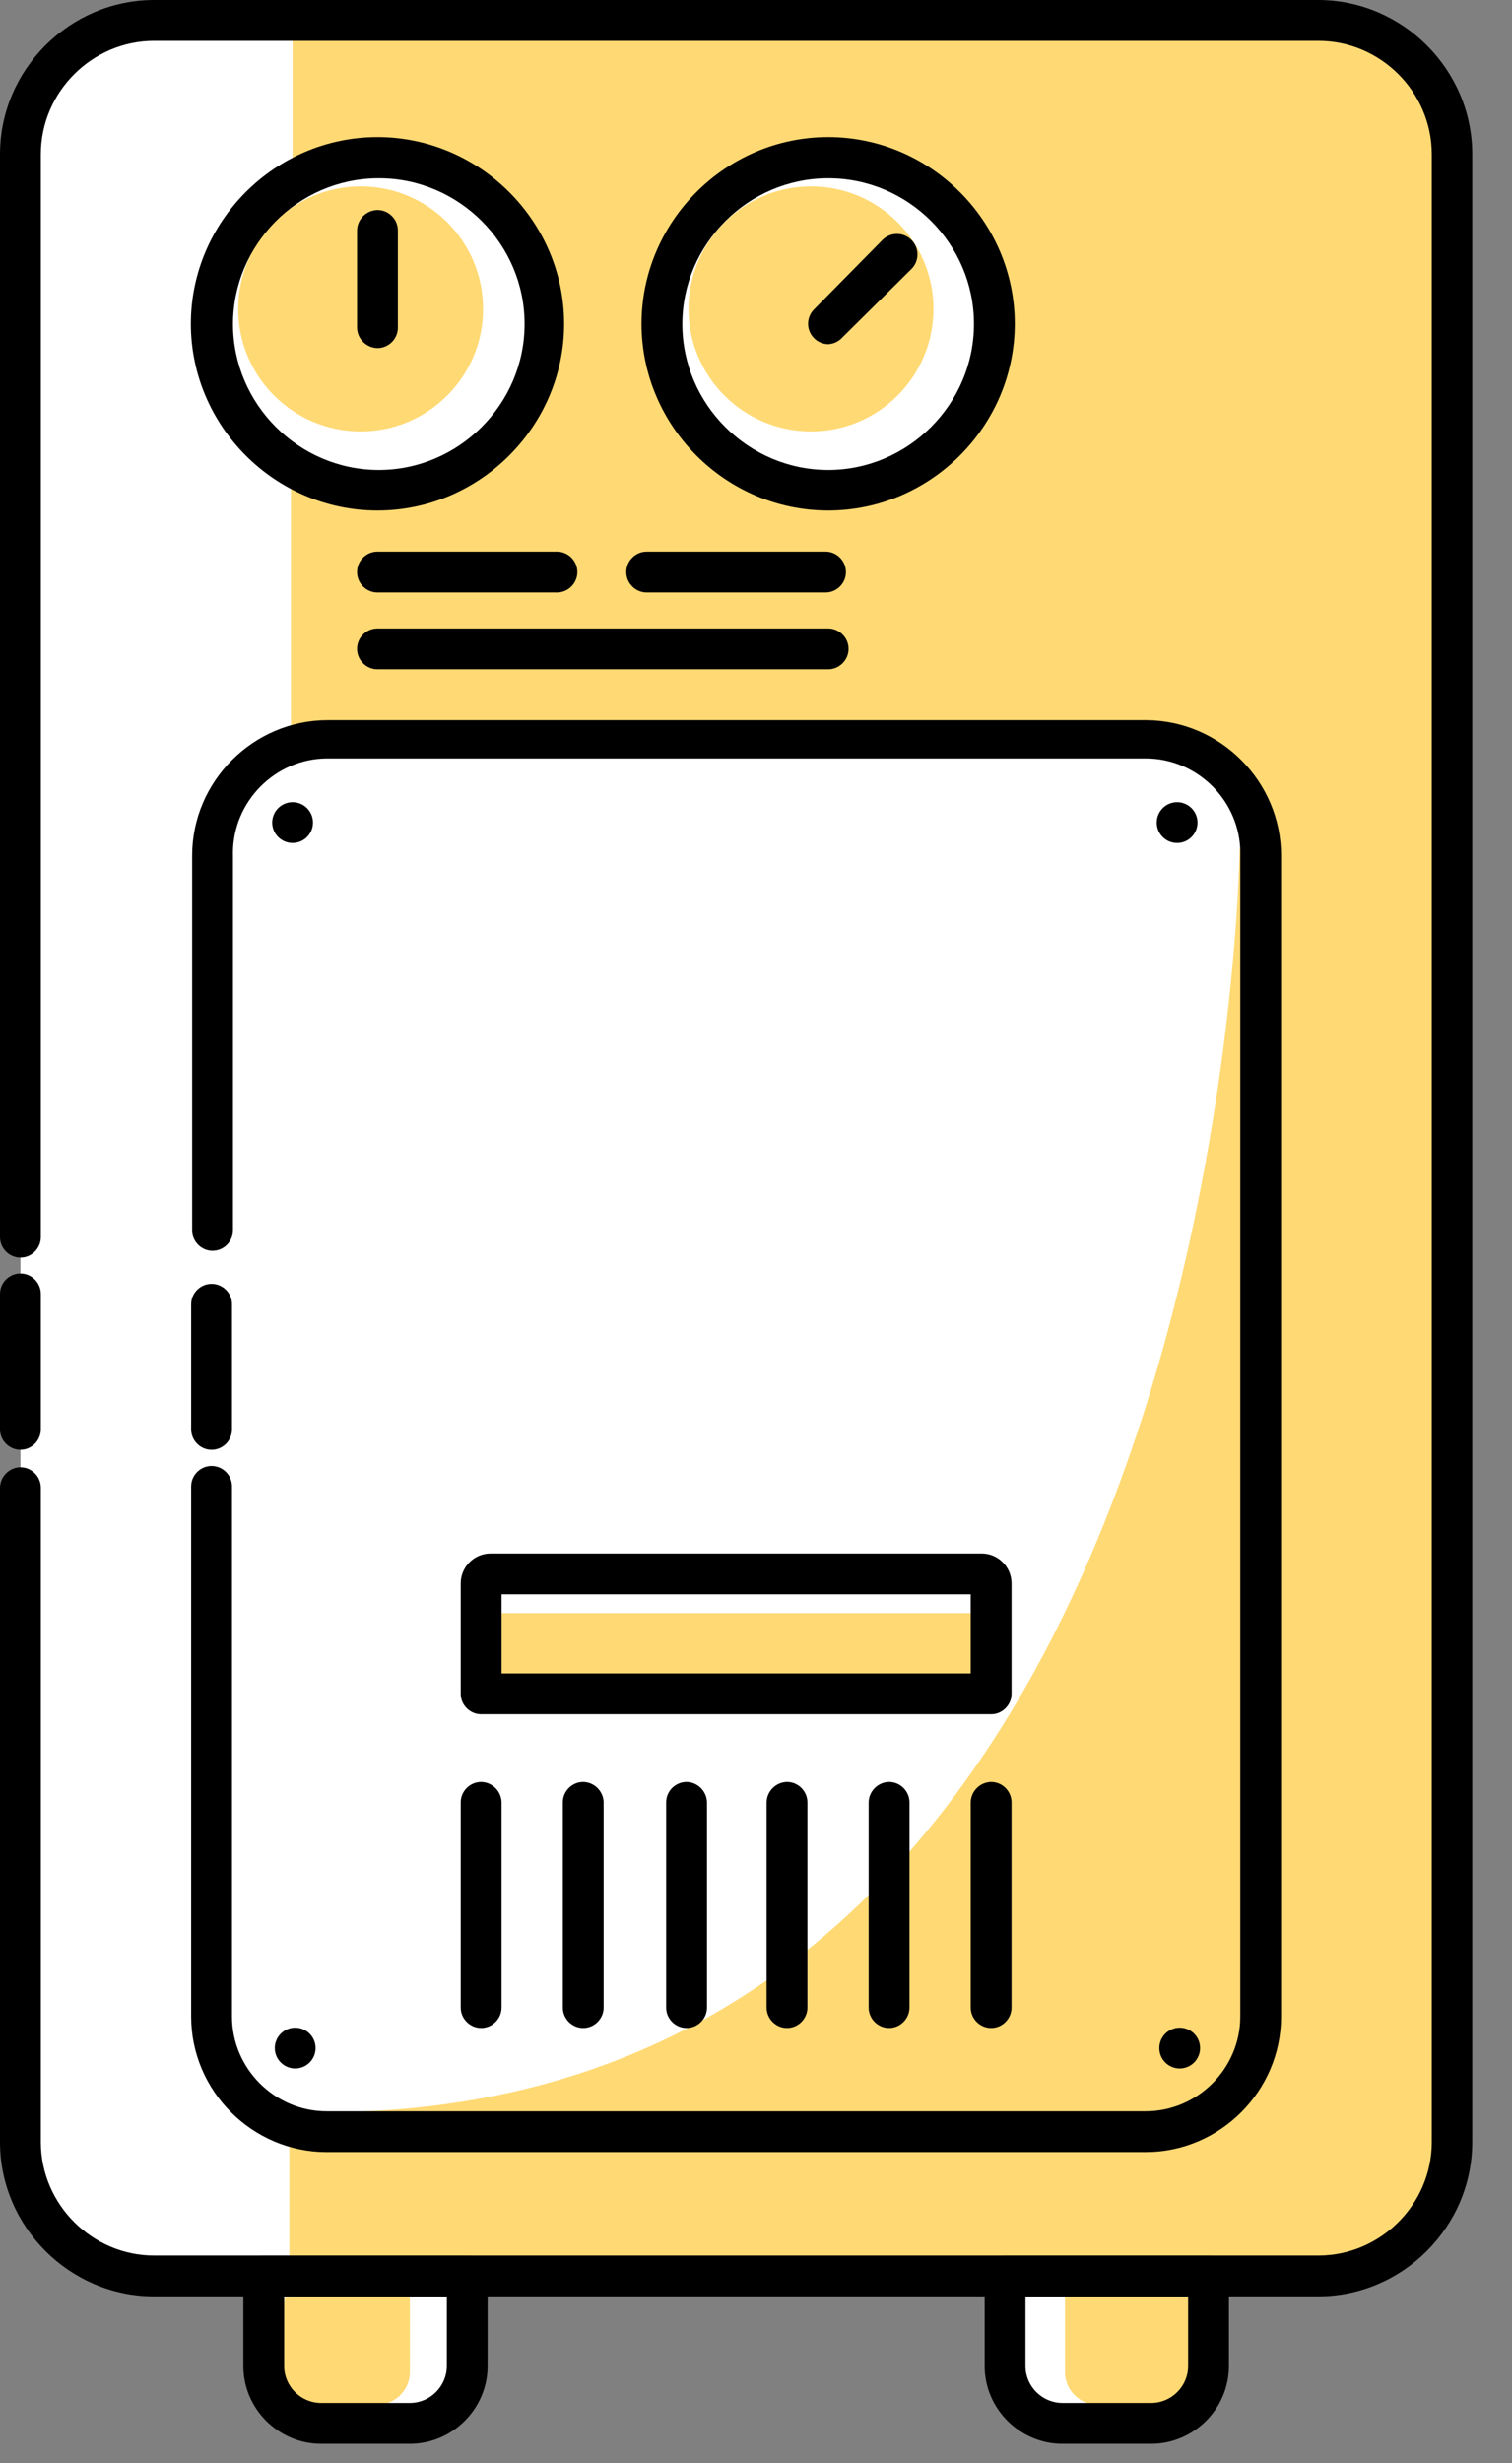 <svg xmlns="http://www.w3.org/2000/svg" xmlns:xlink="http://www.w3.org/1999/xlink" xmlns:serif="http://www.serif.com/" width="100%" height="100%" viewBox="0 0 35 57" xml:space="preserve" style="fill-rule:evenodd;clip-rule:evenodd;stroke-linejoin:round;stroke-miterlimit:2;"><rect x="0" y="0" width="35" height="57" fill="#808080" stroke="none"/><g id="Group-4"><path id="Contour-9" d="M0.473,3.563l-0,46.012c-0,0 0.555,3.098 3.097,3.098l2.573,-0l-0,2.377c-0,0 -0.188,0.81 0.99,1.035c1.066,0.082 2.138,-0.017 3.172,-0.292c0.277,-0.226 0.459,-0.547 0.51,-0.9l0,-2.25l12.45,-0l0,2.332c0,0 0.278,1.02 1.058,1.043c0.78,0.022 2.865,-0.083 2.865,-0.083c0.469,-0.214 0.766,-0.692 0.75,-1.207l-0,-2.055l2.745,-0c-0,-0 3.322,-0.428 3.105,-3.053c-0.218,-2.625 -0.12,-46.042 -0.12,-46.042c-0.094,-1.698 -1.496,-3.054 -3.195,-3.09c-3.053,-0.15 -27.09,-0 -27.09,-0c-1.601,0.006 -2.914,1.324 -2.914,2.924c-0,0.051 0.001,0.101 0.004,0.151Z" style="fill:#fff;fill-rule:nonzero;"></path><path id="Contour-12" d="M6.773,0.713l-0,3.412c-0,0 5.7,-1.717 5.752,4.013c0,-0 -0.847,3.12 -3.54,3.202c-2.692,0.083 -2.25,-0.75 -2.25,-0.75l0,6.54l20.003,-0.045c1.453,0.291 2.484,1.617 2.407,3.098l0,25.867c0,0 0.525,3 -2.347,3.285c-2.873,0.285 -20.1,0.09 -20.1,0.09l-0,3.255l23.775,0c-0,0 2.947,-0.277 3.097,-3.097c0.15,-2.82 -0.135,-46.898 -0.135,-46.898c-0.325,-1.364 -1.601,-2.302 -3,-2.205c-2.49,-0.052 -23.662,0.233 -23.662,0.233Z" style="fill:#ffd974;fill-rule:nonzero;"></path><circle id="Contour-13" cx="19.238" cy="7.493" r="3.727" style="fill:#fff;"></circle><circle id="Contour-17" cx="8.348" cy="7.148" r="2.835" style="fill:#ffd974;"></circle><circle id="Contour-18" cx="18.773" cy="7.148" r="2.835" style="fill:#ffd974;"></circle><path id="Contour-29" d="M28.695,19.628c0,-0 -0.277,29.25 -21.202,29.25l-0.75,0.57l18.9,-0.12c-0,-0 3.24,0.75 3.562,-3.285c0.323,-4.035 0,-25.238 0,-25.238l-0.51,-1.177Z" style="fill:#ffd974;fill-rule:nonzero;"></path><path id="Contour-30" d="M11.505,37.328l11.438,-0c-0,-0 0.255,1.867 -0,1.867l-11.76,0l0.322,-1.867Z" style="fill:#ffd974;fill-rule:nonzero;"></path><path id="Contour-31" d="M9.488,52.868l-0,2.025c-0,0.411 -0.339,0.75 -0.75,0.75l-2.378,-0l0.233,-2.475l2.895,-0.3Z" style="fill:#ffd974;fill-rule:nonzero;"></path><path id="Contour-32" d="M24.653,52.868l-0,2.025c-0,0.411 0.338,0.75 0.75,0.75l2.392,-0l-0.225,-2.475l-2.917,-0.3Z" style="fill:#ffd974;fill-rule:nonzero;"></path><g><g id="Group-5"><path id="Contour-52" d="M0.473,33.548c-0.26,-0 -0.473,-0.214 -0.473,-0.473l0,-3.135c0,-0.259 0.213,-0.472 0.473,-0.472c0.259,-0 0.472,0.213 0.472,0.472l0,3.135c0,0.259 -0.213,0.473 -0.472,0.473Z" style="fill-rule:nonzero;"></path><path id="Contour-53" d="M30.51,53.138l-26.94,-0c-1.956,-0 -3.566,-1.607 -3.57,-3.563l0,-15.15c0.004,-0.258 0.215,-0.469 0.472,-0.472c0.26,-0 0.473,0.213 0.473,0.472l-0,15.15c0.004,1.437 1.188,2.618 2.625,2.618l26.94,-0c0.003,-0 0.005,-0 0.008,-0c1.437,-0 2.62,-1.181 2.625,-2.618l-0,-46.012c-0.005,-1.438 -1.188,-2.618 -2.625,-2.618l-26.948,0c-1.437,-0 -2.621,1.18 -2.625,2.618l0,25.065c0,0.259 -0.213,0.472 -0.472,0.472c-0.26,0 -0.473,-0.213 -0.473,-0.472l0,-25.065c0.004,-1.956 1.614,-3.563 3.57,-3.563l26.94,0c1.956,-0 3.566,1.607 3.57,3.563l0,46.012c-0.004,1.956 -1.614,3.563 -3.57,3.563Z" style="fill-rule:nonzero;"></path><path id="Contour-54" d="M4.898,33.548c-0.26,-0 -0.473,-0.214 -0.473,-0.473l0,-2.895c0,-0.259 0.213,-0.472 0.473,-0.472c0.259,-0 0.472,0.213 0.472,0.472l0,2.895c0,0.259 -0.213,0.473 -0.472,0.473Z" style="fill-rule:nonzero;"></path><path id="Contour-55" d="M26.52,49.8l-18.96,0c-1.72,0 -3.135,-1.415 -3.135,-3.135l0,-12.27c0,-0.259 0.213,-0.472 0.473,-0.472c0.259,-0 0.472,0.213 0.472,0.472l0,12.27c0,1.201 0.989,2.19 2.19,2.19l18.96,0c1.201,0 2.19,-0.989 2.19,-2.19l0,-26.865c0.001,-0.02 0.001,-0.04 0.001,-0.06c-0,-1.201 -0.989,-2.19 -2.19,-2.19c-0,-0 -0.001,-0 -0.001,0l-18.96,0c-1.193,0.012 -2.168,0.997 -2.168,2.19c-0,0.02 -0,0.04 0.001,0.06l-0,8.67c-0,0.259 -0.214,0.473 -0.473,0.473c-0.259,-0 -0.472,-0.214 -0.472,-0.473l-0,-8.67c-0.001,-1.72 1.415,-3.135 3.134,-3.135l18.961,0c1.711,0.012 3.112,1.424 3.112,3.135l0,26.865c0,1.72 -1.415,3.135 -3.135,3.135Z" style="fill-rule:nonzero;"></path><g id="Group-6"><path id="Contour-56" d="M11.138,46.928c-0.26,-0 -0.473,-0.214 -0.473,-0.473l0,-4.747c0,-0.26 0.213,-0.473 0.473,-0.473c0.257,0.004 0.468,0.215 0.472,0.473l0,4.747c0,0.259 -0.213,0.473 -0.472,0.473Z" style="fill-rule:nonzero;"></path><path id="Contour-57" d="M13.5,46.928c-0.259,-0 -0.472,-0.214 -0.472,-0.473l-0,-4.747c-0,-0.26 0.213,-0.473 0.472,-0.473c0.258,0.004 0.469,0.215 0.473,0.473l-0,4.747c-0,0.259 -0.214,0.473 -0.473,0.473Z" style="fill-rule:nonzero;"></path><path id="Contour-58" d="M15.893,46.928c-0.26,-0 -0.473,-0.214 -0.473,-0.473l0,-4.747c0,-0.26 0.213,-0.473 0.473,-0.473c0.257,0.004 0.468,0.215 0.472,0.473l0,4.747c0,0.259 -0.213,0.473 -0.472,0.473Z" style="fill-rule:nonzero;"></path><path id="Contour-59" d="M18.218,46.928c-0.26,-0 -0.473,-0.214 -0.473,-0.473l0,-4.747c0.004,-0.258 0.215,-0.469 0.473,-0.473c0.259,0 0.472,0.213 0.472,0.473l-0,4.747c-0,0.259 -0.213,0.473 -0.473,0.473Z" style="fill-rule:nonzero;"></path><path id="Contour-60" d="M20.58,46.928c-0.259,-0 -0.472,-0.214 -0.472,-0.473l-0,-4.747c0.003,-0.258 0.214,-0.469 0.472,-0.473c0.259,0 0.473,0.213 0.473,0.473l-0,4.747c-0,0.259 -0.214,0.473 -0.473,0.473Z" style="fill-rule:nonzero;"></path><path id="Contour-61" d="M22.943,46.928c-0.26,-0 -0.473,-0.214 -0.473,-0.473l0,-4.747c0.004,-0.258 0.215,-0.469 0.473,-0.473c0.259,0 0.472,0.213 0.472,0.473l0,4.747c0,0.259 -0.213,0.473 -0.472,0.473Z" style="fill-rule:nonzero;"></path></g><path id="Contour-66" d="M8.738,11.813c-2.37,-0 -4.32,-1.951 -4.32,-4.32c-0,-2.37 1.95,-4.32 4.32,-4.32c2.369,-0 4.32,1.95 4.32,4.32c-0,2.369 -1.951,4.32 -4.32,4.32Zm-0,-7.688c-1.841,0.016 -3.345,1.535 -3.345,3.375c-0,1.851 1.523,3.375 3.375,3.375c1.851,-0 3.375,-1.524 3.375,-3.375c-0,-0.003 -0,-0.008 -0,-0.008c-0,-1.847 -1.521,-3.367 -3.368,-3.367c-0.013,-0 -0.025,-0 -0.037,0Z" style="fill-rule:nonzero;"></path><path id="Contour-67" d="M19.17,11.813c-2.37,-0 -4.32,-1.951 -4.32,-4.32c0,-2.37 1.95,-4.32 4.32,-4.32c2.37,-0 4.32,1.95 4.32,4.32c0,2.369 -1.95,4.32 -4.32,4.32Zm0,-7.688c-1.851,0 -3.375,1.524 -3.375,3.375c0,1.851 1.524,3.375 3.375,3.375c1.851,-0 3.375,-1.524 3.375,-3.375c0,-0.003 0,-0.008 0,-0.008c0,-1.847 -1.52,-3.367 -3.367,-3.367c-0.003,-0 -0.006,-0 -0.008,0Z" style="fill-rule:nonzero;"></path><path id="Contour-68" d="M8.738,8.055c-0.258,-0.004 -0.469,-0.215 -0.473,-0.472l0,-2.25c0.004,-0.258 0.215,-0.469 0.473,-0.473c0.259,0 0.472,0.213 0.472,0.473l0,2.25c0,0.259 -0.213,0.472 -0.472,0.472Z" style="fill-rule:nonzero;"></path><path id="Contour-69" d="M19.17,7.965c-0.256,-0.004 -0.464,-0.216 -0.464,-0.472c-0,-0.124 0.048,-0.242 0.134,-0.33l1.59,-1.613c0.089,-0.088 0.209,-0.137 0.334,-0.137c0.26,-0 0.474,0.214 0.474,0.474c0,0.127 -0.05,0.249 -0.14,0.338l-1.59,1.575c-0.086,0.099 -0.208,0.158 -0.338,0.165Z" style="fill-rule:nonzero;"></path><path id="Contour-73" d="M12.893,13.71l-4.155,0c-0.26,-0 -0.473,-0.213 -0.473,-0.472c0,-0.26 0.213,-0.473 0.473,-0.473l4.155,0c0.259,0 0.472,0.213 0.472,0.473c0,0.259 -0.213,0.472 -0.472,0.472Z" style="fill-rule:nonzero;"></path><path id="Contour-74" d="M19.11,13.71l-4.14,0c-0.259,0 -0.473,-0.213 -0.473,-0.472c0,-0.26 0.214,-0.473 0.473,-0.473l4.14,0c0.259,0 0.472,0.213 0.472,0.473c0,0.259 -0.213,0.472 -0.472,0.472Z" style="fill-rule:nonzero;"></path><path id="Contour-75" d="M19.17,15.488l-10.432,-0c-0.26,-0 -0.473,-0.214 -0.473,-0.473c-0,-0.259 0.213,-0.472 0.472,-0.472l10.433,-0c0.259,-0 0.473,0.213 0.473,0.472c-0,0.259 -0.214,0.473 -0.473,0.473Z" style="fill-rule:nonzero;"></path><path id="Contour-76" d="M22.943,39.668l-11.805,-0c-0.26,-0 -0.473,-0.214 -0.473,-0.473l0,-2.557c0,-0.379 0.311,-0.69 0.69,-0.69l11.37,-0c0.379,-0 0.69,0.311 0.69,0.69l0,2.557c0,0.259 -0.213,0.473 -0.472,0.473Zm-11.333,-0.945l10.86,-0l0,-1.83l-10.86,-0l0,1.83Z" style="fill-rule:nonzero;"></path><path id="Contour-77" d="M9.488,56.55l-2.055,0c-0.985,0 -1.796,-0.808 -1.8,-1.792l-0,-2.093c0.003,-0.258 0.214,-0.469 0.472,-0.472l4.71,-0c0.258,0.003 0.469,0.214 0.473,0.472l-0.001,2.093c-0.004,0.984 -0.815,1.792 -1.799,1.792Zm-2.91,-3.412l-0,1.62c0.004,0.466 0.388,0.847 0.855,0.847l2.055,0c0.466,0 0.85,-0.381 0.855,-0.847l-0,-1.62l-3.765,-0Z" style="fill-rule:nonzero;"></path><path id="Contour-78" d="M26.648,56.55l-2.055,0c-0.985,0 -1.796,-0.808 -1.8,-1.792l-0,-2.093c0.003,-0.258 0.214,-0.469 0.472,-0.472l4.71,-0c0.259,-0 0.472,0.213 0.472,0.472l0,2.093c-0.004,0.984 -0.815,1.792 -1.799,1.792Zm-2.91,-3.412l-0,1.62c0.004,0.466 0.388,0.847 0.854,0.847l2.056,0c0.466,0 0.85,-0.381 0.855,-0.847l-0,-1.62l-3.765,-0Z" style="fill-rule:nonzero;"></path><circle id="Contour-79" cx="6.773" cy="19.035" r="0.472"></circle><circle id="Contour-80" cx="27.248" cy="19.035" r="0.472"></circle><circle id="Contour-81" cx="27.308" cy="47.393" r="0.472"></circle><circle id="Contour-82" cx="6.833" cy="47.393" r="0.472"></circle></g></g></g></svg>